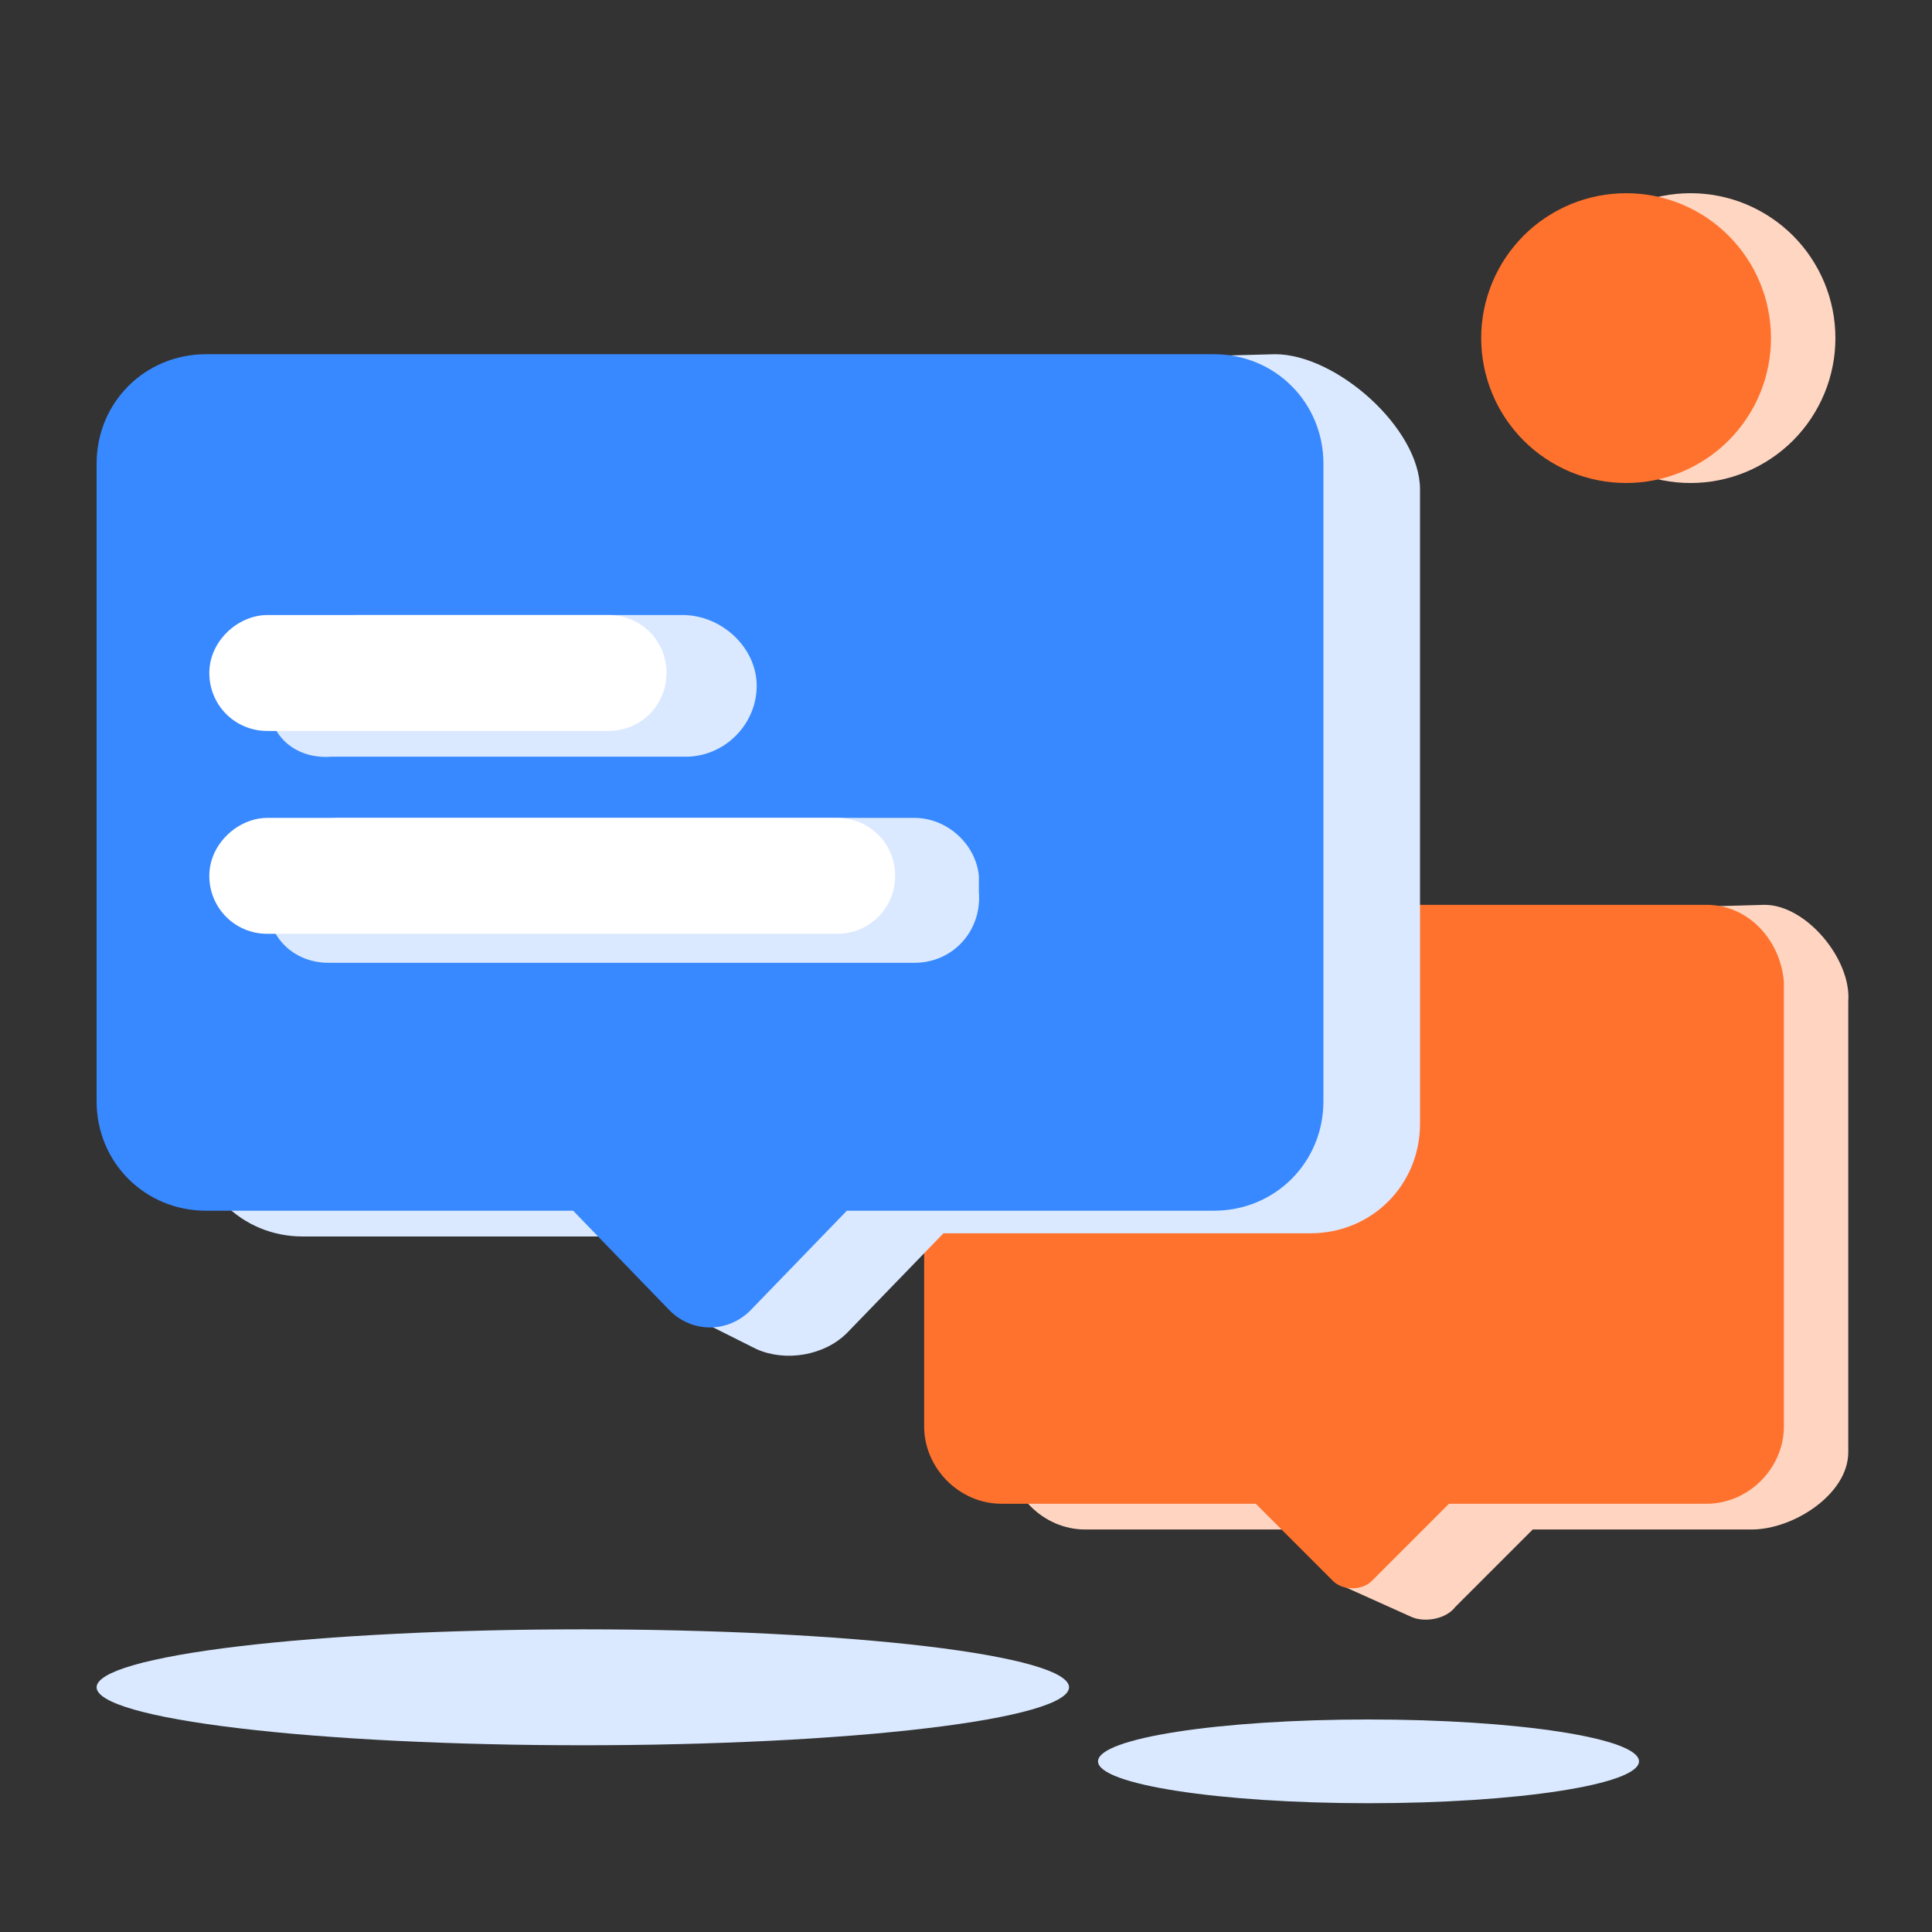 <svg xmlns="http://www.w3.org/2000/svg" xmlns:xlink="http://www.w3.org/1999/xlink" fill="none" version="1.1" width="50" height="50" viewBox="0 0 50 50"><rect x="0" y="0" width="50" height="50" fill="#333333" stroke="none"/><defs><clipPath id="master_svg0_38428_37152"><rect x="0" y="0" width="50" height="50" rx="0"/></clipPath></defs><g clip-path="url(#master_svg0_38428_37152)"><g><path d="M27.667,43.667Q27.667,43.704,27.651,43.74Q27.636,43.777,27.606,43.814Q27.576,43.85,27.53,43.887Q27.485,43.923,27.425,43.959Q27.365,43.995,27.29,44.031Q27.215,44.067,27.125,44.102Q27.035,44.137,26.931,44.172Q26.827,44.207,26.709,44.241Q26.591,44.275,26.459,44.308Q26.326,44.341,26.181,44.374Q26.035,44.406,25.876,44.438Q25.718,44.469,25.546,44.5Q25.374,44.531,25.19,44.56Q25.006,44.59,24.81,44.618Q24.614,44.647,24.407,44.674Q24.2,44.701,23.981,44.727Q23.763,44.753,23.534,44.778Q23.305,44.803,23.066,44.826Q22.827,44.85,22.579,44.872Q22.331,44.893,22.074,44.914Q21.817,44.934,21.552,44.953Q21.288,44.972,21.015,44.99Q20.743,45.007,20.463,45.023Q20.184,45.038,19.899,45.053Q19.613,45.067,19.323,45.079Q19.032,45.091,18.736,45.102Q18.441,45.113,18.141,45.122Q17.841,45.131,17.538,45.138Q17.235,45.145,16.93,45.151Q16.624,45.156,16.317,45.16Q16.009,45.163,15.701,45.165Q15.392,45.167,15.083,45.167Q14.774,45.167,14.466,45.165Q14.157,45.163,13.85,45.16Q13.543,45.156,13.237,45.151Q12.931,45.145,12.628,45.138Q12.325,45.131,12.026,45.122Q11.726,45.113,11.431,45.102Q11.135,45.091,10.844,45.079Q10.553,45.067,10.268,45.053Q9.983,45.038,9.703,45.023Q9.424,45.007,9.152,44.99Q8.879,44.972,8.614,44.953Q8.349,44.934,8.092,44.914Q7.836,44.893,7.587,44.872Q7.339,44.85,7.101,44.826Q6.862,44.803,6.633,44.778Q6.404,44.753,6.186,44.727Q5.967,44.701,5.76,44.674Q5.552,44.647,5.356,44.618Q5.16,44.59,4.976,44.56Q4.792,44.531,4.621,44.5Q4.449,44.469,4.29,44.438Q4.131,44.406,3.986,44.374Q3.84,44.341,3.708,44.308Q3.576,44.275,3.458,44.241Q3.34,44.207,3.236,44.172Q3.132,44.137,3.042,44.102Q2.952,44.067,2.877,44.031Q2.802,43.995,2.742,43.959Q2.682,43.923,2.636,43.887Q2.591,43.85,2.561,43.814Q2.53,43.777,2.515,43.74Q2.5,43.704,2.5,43.667Q2.5,43.63,2.515,43.593Q2.53,43.556,2.561,43.52Q2.591,43.483,2.636,43.447Q2.682,43.41,2.742,43.374Q2.802,43.338,2.877,43.302Q2.952,43.267,3.042,43.231Q3.132,43.196,3.236,43.161Q3.34,43.127,3.458,43.093Q3.576,43.059,3.708,43.025Q3.84,42.992,3.986,42.96Q4.131,42.927,4.29,42.896Q4.449,42.864,4.621,42.833Q4.792,42.803,4.976,42.773Q5.16,42.744,5.356,42.715Q5.552,42.687,5.76,42.659Q5.967,42.632,6.186,42.606Q6.404,42.58,6.633,42.555Q6.862,42.531,7.101,42.507Q7.339,42.484,7.587,42.462Q7.836,42.44,8.092,42.42Q8.349,42.399,8.614,42.38Q8.879,42.361,9.152,42.344Q9.424,42.327,9.703,42.311Q9.983,42.295,10.268,42.281Q10.553,42.267,10.844,42.254Q11.135,42.242,11.431,42.231Q11.726,42.221,12.026,42.212Q12.325,42.203,12.628,42.196Q12.931,42.188,13.237,42.183Q13.543,42.178,13.85,42.174Q14.157,42.17,14.466,42.169Q14.774,42.167,15.083,42.167Q15.392,42.167,15.701,42.169Q16.009,42.17,16.317,42.174Q16.624,42.178,16.93,42.183Q17.235,42.188,17.538,42.196Q17.841,42.203,18.141,42.212Q18.441,42.221,18.736,42.231Q19.032,42.242,19.323,42.254Q19.613,42.267,19.899,42.281Q20.184,42.295,20.463,42.311Q20.743,42.327,21.015,42.344Q21.288,42.361,21.552,42.38Q21.817,42.399,22.074,42.42Q22.331,42.44,22.579,42.462Q22.827,42.484,23.066,42.507Q23.305,42.531,23.534,42.555Q23.763,42.58,23.981,42.606Q24.2,42.632,24.407,42.659Q24.614,42.687,24.81,42.715Q25.006,42.744,25.19,42.773Q25.374,42.803,25.546,42.833Q25.718,42.864,25.876,42.896Q26.035,42.927,26.181,42.96Q26.326,42.992,26.459,43.025Q26.591,43.059,26.709,43.093Q26.827,43.127,26.931,43.161Q27.035,43.196,27.125,43.231Q27.215,43.267,27.29,43.302Q27.365,43.338,27.425,43.374Q27.485,43.41,27.53,43.447Q27.576,43.483,27.606,43.52Q27.636,43.556,27.651,43.593Q27.667,43.63,27.667,43.667Z" fill="#DAE9FF" fill-opacity="1" style="mix-blend-mode:passthrough"/></g><g><path d="M28.417,45.583C28.414,46.181,31.553,46.667,35.417,46.667C39.28,46.667,42.419,46.181,42.417,45.583C42.417,44.985,39.283,44.5,35.417,44.5C31.551,44.5,28.417,44.985,28.417,45.583Z" fill="#DAE9FF" fill-opacity="1" style="mix-blend-mode:passthrough"/></g><g><path d="M27.75,20.167L9.833,20.167C9.25,20.167,8.75,20.583,8.75,21.083C8.75,21.583,9.25,22,9.833,22L27.75,22C28.333,22,28.833,21.583,28.833,21.083C28.833,20.583,28.333,20.167,27.75,20.167Z" fill="#000000" fill-opacity="1" style="mix-blend-mode:passthrough"/></g><g><path d="M45.667,23.417L28.083,23.917C27,23.917,26.083,24.833,26.083,25.917L26.083,37.583C26.083,38.667,27,39.583,28.083,39.583L34.667,39.583L34.833,41.083L36.5,41.833C36.833,42,37.417,41.917,37.667,41.583L39.667,39.583L45.333,39.583C46.417,39.583,47.833,38.667,47.833,37.583L47.833,25.917C47.917,24.833,46.75,23.417,45.667,23.417Z" fill="#FFD5C2" fill-opacity="1" style="mix-blend-mode:passthrough"/></g><g><path d="M44.167,23.417L25.917,23.417C24.833,23.417,23.917,24.333,23.917,25.417L23.917,36.917C23.917,38,24.833,38.917,25.917,38.917L32.5,38.917L34.5,40.917C34.75,41.167,35.25,41.167,35.5,40.917L37.5,38.917L44.167,38.917C45.25,38.917,46.167,38,46.167,36.917L46.167,25.417C46.083,24.333,45.25,23.417,44.167,23.417Z" fill="#FF722D" fill-opacity="1"/></g><g><path d="M33,9.167L7.833,9.833C6.25,9.833,5,11.083,5,12.667L5,29.167C5,30.75,6.25,32,7.833,32L17.333,32L18.25,34.25L19.583,34.917C20.333,35.25,21.333,35.083,21.917,34.5L24.417,31.917L33.917,31.917C35.5,31.917,36.75,30.667,36.75,29.083L36.75,12.667C36.75,11.083,34.583,9.167,33,9.167Z" fill="#DAE9FF" fill-opacity="1" style="mix-blend-mode:passthrough"/></g><g><path d="M31.417,9.167L5.333,9.167C3.75,9.167,2.5,10.417,2.5,12L2.5,28.5C2.5,30.083,3.75,31.333,5.333,31.333L14.833,31.333L17.333,33.917C17.917,34.5,18.833,34.5,19.417,33.917L21.917,31.333L31.417,31.333C33,31.333,34.25,30.083,34.25,28.5L34.25,12C34.25,10.417,33,9.167,31.417,9.167Z" fill="#3889FF" fill-opacity="1" style="mix-blend-mode:passthrough"/></g><g><path d="M7,17.75C7.167,16.75,8.167,15.917,9.25,15.917L17.667,15.917C18.667,15.917,19.583,16.75,19.583,17.75C19.583,18.75,18.75,19.583,17.75,19.583L8.583,19.583C7.5,19.667,6.75,18.833,7,17.75ZM7,22.667C7.167,21.833,7.917,21.167,8.75,21.167L23.667,21.167C24.5,21.167,25.25,21.833,25.333,22.667L25.333,23.083C25.417,24.083,24.667,24.917,23.667,24.917L8.5,24.917C7.5,24.917,6.75,24.083,7,23.083L7,22.667Z" fill="#DAE9FF" fill-opacity="1" style="mix-blend-mode:passthrough"/></g><g><path d="M6.917,15.917L15.75,15.917C16.583,15.917,17.25,16.583,17.25,17.417C17.25,18.25,16.583,18.917,15.75,18.917L6.917,18.917C6.083,18.917,5.417,18.25,5.417,17.417C5.417,16.583,6.167,15.917,6.917,15.917ZM6.917,21.167L21.667,21.167C22.5,21.167,23.167,21.833,23.167,22.667C23.167,23.5,22.5,24.167,21.667,24.167L6.917,24.167C6.083,24.167,5.417,23.5,5.417,22.667C5.417,21.833,6.167,21.167,6.917,21.167Z" fill="#FFFFFF" fill-opacity="1" style="mix-blend-mode:passthrough"/></g><g><path d="M47.5,8.75Q47.5,8.934,47.482,9.118Q47.464,9.301,47.428,9.482Q47.392,9.662,47.339,9.839Q47.285,10.015,47.215,10.185Q47.144,10.355,47.057,10.518Q46.97,10.68,46.868,10.833Q46.766,10.987,46.649,11.129Q46.532,11.271,46.402,11.402Q46.271,11.532,46.129,11.649Q45.987,11.766,45.833,11.868Q45.68,11.97,45.518,12.057Q45.355,12.144,45.185,12.215Q45.015,12.285,44.839,12.339Q44.662,12.392,44.482,12.428Q44.301,12.464,44.118,12.482Q43.934,12.5,43.75,12.5Q43.566,12.5,43.382,12.482Q43.199,12.464,43.018,12.428Q42.838,12.392,42.661,12.339Q42.485,12.285,42.315,12.215Q42.145,12.144,41.982,12.057Q41.82,11.97,41.667,11.868Q41.513,11.766,41.371,11.649Q41.229,11.532,41.098,11.402Q40.968,11.271,40.851,11.129Q40.734,10.987,40.632,10.833Q40.53,10.68,40.443,10.518Q40.356,10.355,40.285,10.185Q40.215,10.015,40.161,9.839Q40.108,9.662,40.072,9.482Q40.036,9.301,40.018,9.118Q40,8.934,40,8.75Q40,8.566,40.018,8.382Q40.036,8.199,40.072,8.018Q40.108,7.838,40.161,7.661Q40.215,7.485,40.285,7.315Q40.356,7.145,40.443,6.982Q40.53,6.82,40.632,6.667Q40.734,6.513,40.851,6.371Q40.968,6.229,41.098,6.098Q41.229,5.968,41.371,5.851Q41.513,5.734,41.667,5.632Q41.82,5.53,41.982,5.443Q42.145,5.356,42.315,5.285Q42.485,5.215,42.661,5.161Q42.838,5.108,43.018,5.072Q43.199,5.036,43.382,5.018Q43.566,5,43.75,5Q43.934,5,44.118,5.018Q44.301,5.036,44.482,5.072Q44.662,5.108,44.839,5.161Q45.015,5.215,45.185,5.285Q45.355,5.356,45.518,5.443Q45.68,5.53,45.833,5.632Q45.987,5.734,46.129,5.851Q46.271,5.968,46.402,6.098Q46.532,6.229,46.649,6.371Q46.766,6.513,46.868,6.667Q46.97,6.82,47.057,6.982Q47.144,7.145,47.215,7.315Q47.285,7.485,47.339,7.661Q47.392,7.838,47.428,8.018Q47.464,8.199,47.482,8.382Q47.5,8.566,47.5,8.75Z" fill="#FFD6C2" fill-opacity="1" style="mix-blend-mode:passthrough"/></g><g><path d="M45.833,8.75Q45.833,8.934,45.815,9.118Q45.797,9.301,45.761,9.482Q45.725,9.662,45.672,9.839Q45.618,10.015,45.548,10.185Q45.477,10.355,45.391,10.518Q45.304,10.68,45.201,10.833Q45.099,10.987,44.982,11.129Q44.865,11.271,44.735,11.402Q44.605,11.532,44.462,11.649Q44.32,11.766,44.167,11.868Q44.014,11.97,43.851,12.057Q43.689,12.144,43.518,12.215Q43.348,12.285,43.172,12.339Q42.996,12.392,42.815,12.428Q42.634,12.464,42.451,12.482Q42.268,12.5,42.083,12.5Q41.899,12.5,41.716,12.482Q41.532,12.464,41.352,12.428Q41.171,12.392,40.995,12.339Q40.819,12.285,40.648,12.215Q40.478,12.144,40.316,12.057Q40.153,11.97,40,11.868Q39.847,11.766,39.704,11.649Q39.562,11.532,39.432,11.402Q39.301,11.271,39.185,11.129Q39.068,10.987,38.965,10.833Q38.863,10.68,38.776,10.518Q38.689,10.355,38.619,10.185Q38.548,10.015,38.495,9.839Q38.441,9.662,38.405,9.482Q38.369,9.301,38.351,9.118Q38.333,8.934,38.333,8.75Q38.333,8.566,38.351,8.382Q38.369,8.199,38.405,8.018Q38.441,7.838,38.495,7.661Q38.548,7.485,38.619,7.315Q38.689,7.145,38.776,6.982Q38.863,6.82,38.965,6.667Q39.068,6.513,39.185,6.371Q39.301,6.229,39.432,6.098Q39.562,5.968,39.704,5.851Q39.847,5.734,40,5.632Q40.153,5.53,40.316,5.443Q40.478,5.356,40.648,5.285Q40.819,5.215,40.995,5.161Q41.171,5.108,41.352,5.072Q41.532,5.036,41.716,5.018Q41.899,5,42.083,5Q42.268,5,42.451,5.018Q42.634,5.036,42.815,5.072Q42.996,5.108,43.172,5.161Q43.348,5.215,43.518,5.285Q43.689,5.356,43.851,5.443Q44.014,5.53,44.167,5.632Q44.32,5.734,44.462,5.851Q44.605,5.968,44.735,6.098Q44.865,6.229,44.982,6.371Q45.099,6.513,45.201,6.667Q45.304,6.82,45.391,6.982Q45.477,7.145,45.548,7.315Q45.618,7.485,45.672,7.661Q45.725,7.838,45.761,8.018Q45.797,8.199,45.815,8.382Q45.833,8.566,45.833,8.75Z" fill="#FF722D" fill-opacity="1"/></g></g></svg>